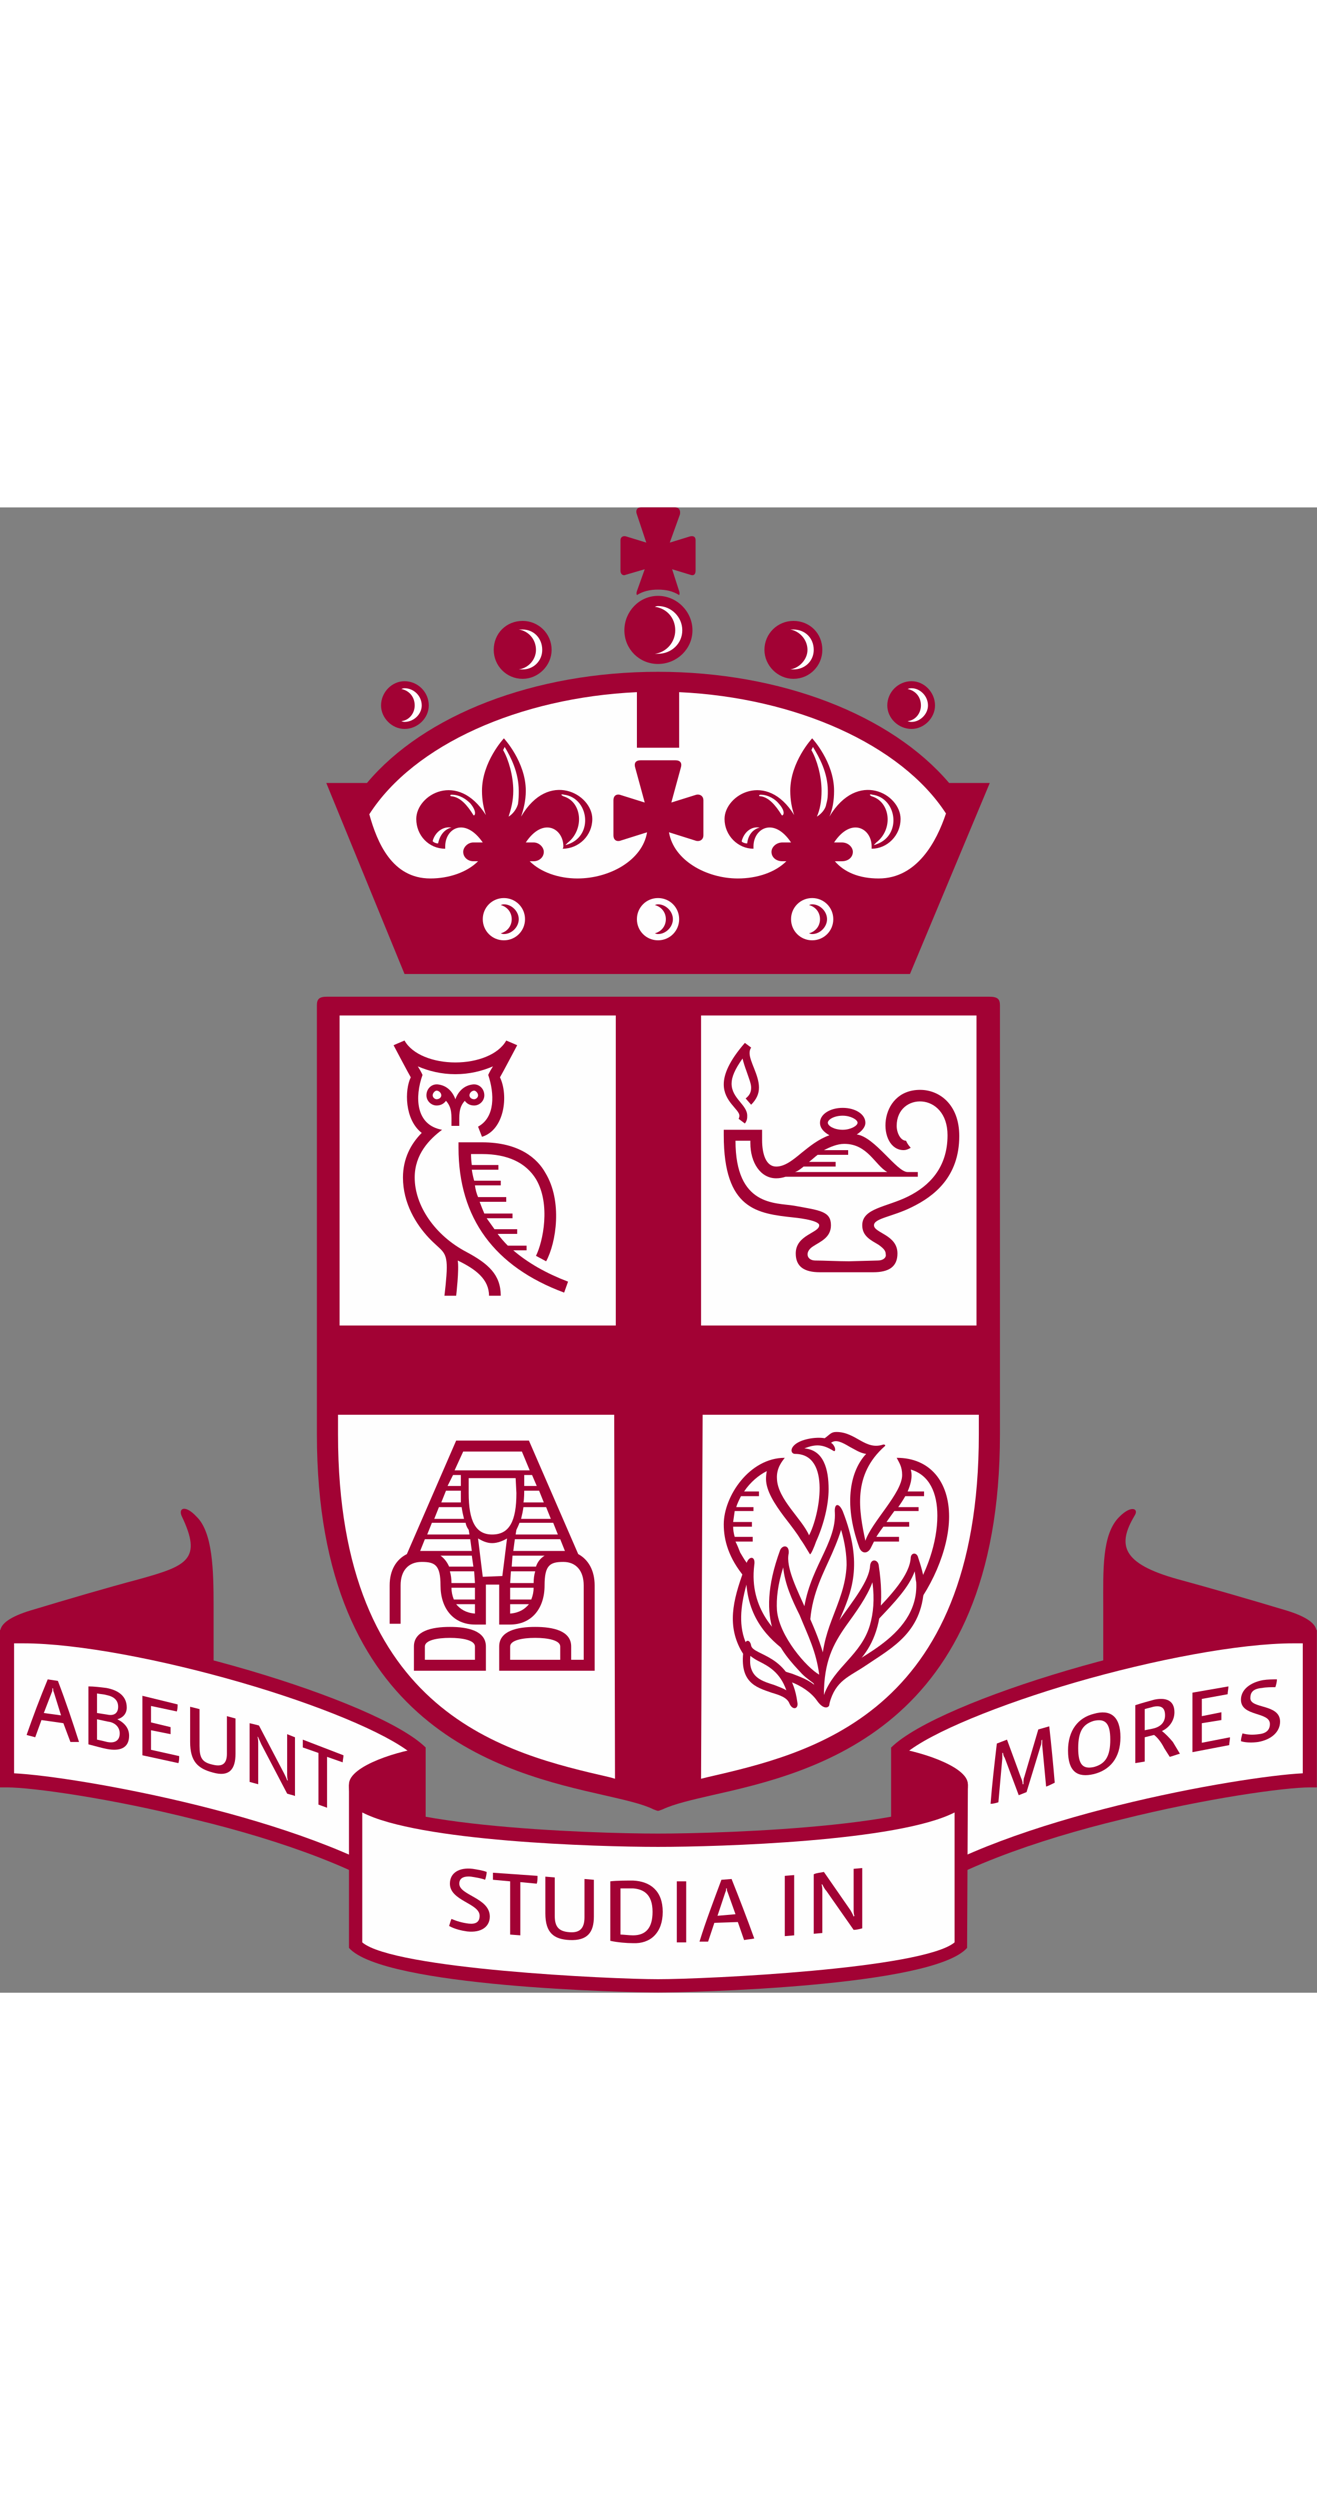 <svg version="1.2" xmlns="http://www.w3.org/2000/svg" width="100" viewBox="708 517.7 168.32 189.73">
	<rect x="708" y="517.7" width="168.32" height="189.73" fill="#808080" stroke="none"/>
	<style>
		.s0 { fill: #a20234 }
		.s1 { fill: #fefefe }
	</style>
	<g id="_Artboards_">
	</g>
	<g id="Layer 1">
		<g id="&lt;Group&gt;">
			<path id="&lt;Path&gt;" class="s0" d="m720.1 667.2c-5.1-0.9-18.7-5.4-8.2-8.6 5-1.5 9.4-2.8 13.9-4 6.1-1.7 8.1-2.5 5.4-8.1-0.4-1 0.5-1.4 1.9 0.1 2.1 2 2.2 6.9 2.2 11.5v9.9z"/>
			<path id="&lt;Path&gt;" class="s0" d="m864.2 667.2c5-0.9 18.7-5.4 8.2-8.6-5-1.5-9.5-2.8-13.9-4-7.2-2-7.7-4.4-5.5-8.1 0.6-0.9-0.4-1.4-1.9 0.1-2.3 2.2-2.1 6.9-2.1 11.5v9.9z"/>
			<path id="&lt;Path&gt;" class="s1" d="m761.5 676.5c-7-6.3-39.5-15.5-52.6-14.6v18.4c6.2-0.1 40.6 5.7 52.6 15.7z"/>
			<path id="&lt;Compound Path&gt;" fill-rule="evenodd" class="s0" d="m762.4 676.1v21.8l-1.5-1.3c-5.7-4.7-17.2-8.7-28-11.3-10.7-2.7-20.8-4.1-24-4.1-0.3 0-0.9 0-0.9 0v-20.1c0 0 2.2-0.1 3-0.1 14.7 0 45.2 9 51.4 15.1zm-29.1 7.4c10.1 2.5 20.8 6.1 27.3 10.6v-17.2c-3.3-2.7-12.1-6.3-21.8-9.1-10-2.9-20.9-5-27.8-5q-0.7 0-1.2 0v16.6c4 0.2 13.4 1.6 23.5 4.1z"/>
			<path id="&lt;Path&gt;" class="s0" d="m778.5 535.9c0 2-1.7 3.7-3.7 3.7-2.1 0-3.7-1.7-3.7-3.7 0-2.1 1.6-3.7 3.7-3.7 2 0 3.7 1.6 3.7 3.7z"/>
			<path id="&lt;Path&gt;" class="s0" d="m762.8 543c0 1.6-1.4 3-3.1 3-1.6 0-3-1.4-3-3 0-1.7 1.4-3.1 3-3.1 1.7 0 3.1 1.4 3.1 3.1z"/>
			<path id="&lt;Path&gt;" class="s0" d="m805.7 535.9c0 2 1.7 3.7 3.7 3.7 2.1 0 3.7-1.7 3.7-3.7 0-2.1-1.6-3.7-3.7-3.7-2 0-3.7 1.6-3.7 3.7z"/>
			<path id="&lt;Path&gt;" class="s0" d="m821.4 543c0 1.6 1.4 3 3.1 3 1.6 0 3-1.4 3-3 0-1.7-1.4-3.1-3-3.1-1.7 0-3.1 1.4-3.1 3.1z"/>
			<path id="&lt;Path&gt;" class="s1" d="m774.8 533.3q-0.3 0-0.5 0c1.3 0.2 2.2 1.3 2.2 2.6 0 1.2-0.9 2.3-2.2 2.5q0.2 0 0.5 0c1.4 0 2.5-1.1 2.5-2.5 0-1.5-1.1-2.6-2.5-2.6z"/>
			<path id="&lt;Path&gt;" class="s1" d="m759.7 540.8q-0.2 0-0.4 0.1c1 0.2 1.7 1 1.7 2.1 0 1-0.7 1.9-1.7 2q0.2 0.1 0.4 0.1c1.2 0 2.2-1 2.2-2.1 0-1.2-1-2.2-2.2-2.2z"/>
			<path id="&lt;Path&gt;" class="s1" d="m809.4 533.3q-0.2 0-0.4 0c1.2 0.2 2.2 1.3 2.2 2.6 0 1.2-1 2.3-2.2 2.5q0.2 0 0.4 0c1.5 0 2.6-1.1 2.6-2.5 0-1.5-1.1-2.6-2.6-2.6z"/>
			<path id="&lt;Path&gt;" class="s1" d="m824.5 540.8q-0.3 0-0.5 0.1c1 0.2 1.7 1 1.7 2.1 0 1-0.7 1.9-1.7 2q0.2 0.1 0.5 0.1c1.1 0 2.1-1 2.1-2.1 0-1.2-1-2.2-2.1-2.2z"/>
			<path id="&lt;Path&gt;" class="s0" d="m829.3 552.9c-7.4-8.7-21.5-14.2-37.2-14.2-15.8 0-29.9 5.5-37.2 14.2h-5.2l10 24.4h64.6l10.2-24.4z"/>
			<path id="&lt;Path&gt;" class="s1" d="m811.7 548.7c0.7 1.2 1.3 3.3 1.3 5.2 0 1.3-0.2 2.4-0.6 3.3 0.5-0.3 1.1-0.9 1.2-1.6 0.2-0.7 0.2-1.1 0.2-1.7 0-2.3-1.1-4.3-1.9-5.6-0.1 0.2-0.1 0.2-0.2 0.4z"/>
			<path id="&lt;Path&gt;" class="s1" d="m805.2 554.4c-0.2 0-0.3 0.2 0 0.2 1 0.1 1.9 1.1 2.7 2.4 0.1 0.2 0.7-0.3-0.4-1.5-0.4-0.5-1.3-1.1-2.3-1.1z"/>
			<path id="&lt;Path&gt;" class="s1" d="m819.5 554.4c-0.3-0.1-0.5 0-0.1 0.2 2.4 0.7 2.8 4.2 0.6 5.9-0.4 0.4-0.4 0.4 0.1 0.2 3.2-1.2 2.5-5.9-0.6-6.3z"/>
			<path id="&lt;Path&gt;" class="s1" d="m803.5 560.6c0.1-1 0.7-1.8 1.6-2-1.1-0.2-2 0.6-2.3 1.7-0.1 0.2 0.7 0.4 0.7 0.3z"/>
			<path id="&lt;Path&gt;" class="s0" d="m796.5 533.4c0 2.4-2 4.3-4.4 4.3-2.4 0-4.3-1.9-4.3-4.3 0-2.4 1.9-4.4 4.3-4.4 2.4 0 4.4 2 4.4 4.4z"/>
			<path id="&lt;Path&gt;" class="s1" d="m792.1 530.3q-0.2 0-0.4 0.1c1.5 0.2 2.6 1.4 2.6 3 0 1.5-1.1 2.8-2.6 3q0.2 0 0.4 0c1.7 0 3.1-1.3 3.1-3 0-1.7-1.4-3.1-3.1-3.1z"/>
			<path id="&lt;Path&gt;" class="s1" d="m769.7 570.3c0 1.5 1.2 2.7 2.7 2.7 1.5 0 2.7-1.2 2.7-2.7 0-1.5-1.2-2.7-2.7-2.7-1.5 0-2.7 1.2-2.7 2.7z"/>
			<path id="&lt;Path&gt;" class="s1" d="m789.4 570.3c0 1.5 1.2 2.7 2.7 2.7 1.5 0 2.7-1.2 2.7-2.7 0-1.5-1.2-2.7-2.7-2.7-1.5 0-2.7 1.2-2.7 2.7z"/>
			<path id="&lt;Path&gt;" class="s1" d="m814.5 570.3c0 1.5-1.2 2.7-2.7 2.7-1.5 0-2.7-1.2-2.7-2.7 0-1.5 1.2-2.7 2.7-2.7 1.5 0 2.7 1.2 2.7 2.7z"/>
			<path id="&lt;Path&gt;" class="s0" d="m772.4 568.4q-0.2 0-0.4 0.1c0.8 0.2 1.4 0.9 1.4 1.8 0 0.9-0.6 1.6-1.4 1.8q0.2 0.1 0.4 0.1c1 0 1.9-0.9 1.9-1.9 0-1-0.9-1.9-1.9-1.9z"/>
			<path id="&lt;Path&gt;" class="s0" d="m792.1 568.4q-0.2 0-0.4 0.1c0.8 0.2 1.4 0.9 1.4 1.8 0 0.9-0.6 1.6-1.4 1.8q0.2 0.1 0.4 0.1c1 0 1.9-0.9 1.9-1.9 0-1-0.9-1.9-1.9-1.9z"/>
			<path id="&lt;Path&gt;" class="s0" d="m811.8 568.4q-0.2 0-0.4 0.1c0.8 0.2 1.4 0.9 1.4 1.8 0 0.9-0.6 1.6-1.4 1.8q0.2 0.1 0.4 0.1c1 0 1.9-0.9 1.9-1.9 0-1-0.9-1.9-1.9-1.9z"/>
			<path id="&lt;Path&gt;" class="s1" d="m772.3 548.7c0.7 1.2 1.3 3.3 1.3 5.2 0 1.3-0.3 2.4-0.6 3.3 0.5-0.3 1-0.9 1.2-1.6 0.1-0.7 0.1-1.1 0.1-1.7 0-2.3-1-4.3-1.8-5.6-0.1 0.2-0.1 0.2-0.2 0.4z"/>
			<path id="&lt;Path&gt;" class="s1" d="m765.7 554.4c-0.2 0-0.2 0.2 0 0.2 1.1 0.1 2 1.1 2.8 2.4 0.1 0.2 0.6-0.3-0.4-1.5-0.5-0.5-1.3-1.1-2.4-1.1z"/>
			<path id="&lt;Path&gt;" class="s1" d="m780.1 554.4c-0.4-0.1-0.5 0-0.1 0.2 2.4 0.7 2.7 4.2 0.6 5.9-0.4 0.4-0.5 0.4 0.1 0.2 3.2-1.2 2.5-5.9-0.6-6.3z"/>
			<path id="&lt;Path&gt;" class="s1" d="m764 560.6c0.2-1 0.8-1.8 1.7-2-1.1-0.2-2.1 0.6-2.4 1.7 0 0.2 0.7 0.4 0.7 0.3z"/>
			<path id="&lt;Path&gt;" class="s0" d="m762.4 676.1c-3.1 0.3-9.8 2.3-9.8 4.7 0 8.8 9.8 7 9.8 7z"/>
			<path id="&lt;Path&gt;" class="s1" d="m822.8 676.5c6.9-6.3 39.4-15.5 52.6-14.6v18.4c-6.3-0.1-40.6 5.7-52.6 15.7z"/>
			<path id="&lt;Compound Path&gt;" fill-rule="evenodd" class="s0" d="m873.3 661c0.7 0 3 0.1 3 0.1v20.1c0 0-0.6 0-0.9 0-3.2 0-13.3 1.4-24.1 4.1-10.8 2.6-22.2 6.6-28 11.3l-1.4 1.3v-21.8c6.2-6.1 36.6-15.1 51.4-15.1zm-22.4 22.5c10.1-2.5 19.6-3.9 23.6-4.1v-16.6q-0.6 0-1.2 0c-6.9 0-17.9 2.1-27.9 5-9.6 2.8-18.5 6.4-21.7 9.1v17.2c6.4-4.5 17.1-8.1 27.2-10.6z"/>
			<path id="&lt;Path&gt;" class="s0" d="m821.9 676.1c3 0.3 9.8 2.3 9.8 4.7 0 8.8-9.8 7-9.8 7z"/>
			<path id="&lt;Path&gt;" class="s1" d="m792.1 706.6c5 0 34.8-1.1 38.7-5.3v-18.5c-3.9 4.1-30.3 5.1-38.7 5.1-8.4 0-34.7-1-38.7-5.1l0.1 18.5c3.9 4.2 33.6 5.3 38.6 5.3z"/>
			<path id="&lt;Path&gt;" class="s0" d="m792.1 707.4c3.9 0 35.1-0.7 39.5-5.7 0-1.1 0.1-18.8 0.1-20.9-1.8 5.4-31.2 6.3-39.6 6.3-8.3 0-37.8-0.9-39.5-6.3 0 2.1 0 19.8 0 20.9 4.4 5 35.6 5.7 39.5 5.7z"/>
			<path id="&lt;Path&gt;" class="s1" d="m820.3 565.1c-2.5 0-4.4-0.8-5.6-2.2h0.9c0.8 0 1.4-0.5 1.4-1.2 0-0.6-0.6-1.2-1.4-1.2h-1c2.2-3.3 4.8-1.8 4.8 0.5q0 0.2 0 0.3c2 0 3.7-1.7 3.7-3.8 0-3.2-5.5-6.3-9.1-0.3 0.4-0.9 0.6-2 0.6-3.3 0-3.7-2.8-6.7-2.8-6.7 0 0-2.8 3-2.8 6.7 0 1.2 0.2 2.2 0.5 3.1-3.5-5.7-8.9-2.6-8.9 0.5 0 2.1 1.7 3.8 3.7 3.8q0-0.1 0-0.3c0-2.3 2.6-3.8 4.8-0.5h-1.1c-0.8 0-1.4 0.6-1.4 1.2 0 0.7 0.6 1.2 1.4 1.2h0.5c-1.4 1.4-3.7 2.2-6.2 2.2-4 0-8.2-2.3-8.8-5.9l3.5 1.1c0.5 0.1 0.9-0.2 0.9-0.7v-4.5c0-0.5-0.4-0.8-0.9-0.7l-3.2 1 1.2-4.4c0.2-0.6 0-1-0.7-1h-4.4c-0.7 0-0.9 0.4-0.7 1l1.2 4.4-3.2-1c-0.5-0.1-0.8 0.2-0.8 0.7v4.5c0 0.5 0.3 0.8 0.8 0.7l3.5-1.1c-0.6 3.6-4.8 5.9-8.9 5.9-2.4 0-4.7-0.8-6.1-2.2h0.5c0.7 0 1.3-0.5 1.3-1.2 0-0.6-0.6-1.2-1.3-1.2h-1c2.2-3.3 4.8-1.8 4.8 0.5q0 0.2-0.1 0.3c2.1 0 3.8-1.7 3.8-3.8 0-3.2-5.6-6.3-9.1-0.3 0.3-0.9 0.6-2 0.6-3.3 0-3.7-2.8-6.7-2.8-6.7 0 0-2.8 3-2.8 6.7 0 1.2 0.2 2.2 0.5 3.1-3.6-5.7-8.9-2.6-8.9 0.5 0 2.1 1.6 3.8 3.7 3.8q0-0.1 0-0.3c0-2.3 2.5-3.8 4.8-0.5h-1.2c-0.7 0-1.3 0.6-1.3 1.2 0 0.7 0.6 1.2 1.3 1.2h0.6c-1.4 1.4-3.7 2.2-6.1 2.2-4.9 0-6.8-4.6-7.8-8.2 5.7-8.9 19.2-14.9 34.2-15.6v7.1h5.4v-7.1c14.9 0.7 28.4 6.7 34.1 15.5-1.2 3.6-3.7 8.3-8.6 8.3z"/>
			<path id="&lt;Path&gt;" class="s0" d="m789.9 517.7h4.4c0.5 0 0.7 0.4 0.6 0.9l-1.3 3.6 2.6-0.8c0.5-0.1 0.7 0.1 0.7 0.5v3.9c0 0.4-0.2 0.7-0.7 0.5l-2.3-0.7 0.9 2.8q0.1 0.3 0 0.5c-0.8-0.5-1.7-0.7-2.7-0.7-1 0-1.9 0.2-2.7 0.7q-0.1-0.2 0-0.5l1-2.8-2.4 0.7c-0.4 0.2-0.7-0.1-0.7-0.5v-3.9c0-0.4 0.3-0.6 0.7-0.5l2.6 0.8-1.2-3.6c-0.2-0.5 0-0.9 0.5-0.9z"/>
			<path id="&lt;Path&gt;" class="s1" d="m792.1 705.7c6.1 0 33.8-1.3 37.9-4.7v-16.6c-7.2 3.7-30 4.4-37.9 4.4-7.9 0-30.7-0.7-37.8-4.4v16.6c4 3.4 31.7 4.7 37.8 4.7z"/>
			<path id="&lt;Path&gt;" class="s0" d="m792.1 684.2c0.1 0 0.6-0.2 0.6-0.2 1.5-0.7 3.7-1.2 6.3-1.8 12.9-2.9 36.8-8.4 36.8-46.1v-54.8c0-0.8-0.3-1.1-1.4-1.1h-84.6c-1 0-1.3 0.3-1.3 1.1v54.8c0 37.7 23.9 43.2 36.7 46.1 2.6 0.6 4.9 1.1 6.3 1.8 0 0 0.5 0.2 0.6 0.2z"/>
			<path id="&lt;Path&gt;" class="s1" d="m751.4 582.6h35.3v39.6h-35.3z"/>
			<path id="&lt;Path&gt;" class="s1" d="m785.9 679.9c-13-3-34.7-7.9-34.7-43.8v-2.5h35.3l0.1 46.5q-0.3-0.1-0.7-0.2z"/>
			<path id="&lt;Path&gt;" class="s1" d="m832.8 582.6h-35.2v39.6h35.2z"/>
			<path id="&lt;Path&gt;" class="s1" d="m798.4 679.9c13-3 34.7-7.9 34.7-43.8v-2.5h-35.3l-0.2 46.5q0.4-0.1 0.8-0.2z"/>
			<path id="&lt;Path&gt;" class="s0" d="m766.6 598.8v0.7c0 9 4.6 15.2 13.5 18.5l0.5-1.4q-4.2-1.6-7-4h1.7v-0.6h-2.4q-0.7-0.7-1.3-1.5h2.5v-0.6h-2.9q-0.5-0.7-1-1.4h3.3v-0.6h-3.6q-0.3-0.7-0.6-1.5h3.4v-0.6h-3.6q-0.3-0.7-0.4-1.5h3.3v-0.6h-3.4q-0.2-0.7-0.3-1.4h3.4v-0.6h-3.4q-0.1-0.7-0.1-1.4h1.4c3.3 0 5.6 1.1 6.9 3.2 1.9 3.2 0.9 8 0 9.8l1.3 0.7c1.3-2.4 2.1-7.7-0.1-11.3-1-1.8-3.3-3.9-8.1-3.9z"/>
			<path id="&lt;Path&gt;" class="s0" d="m770.1 666.3v-3.1c0-2-2.3-2.5-4.6-2.5-2.3 0-4.6 0.5-4.6 2.5v3.1z"/>
			<path id="&lt;Path&gt;" class="s0" d="m802.4 595.8l0.8 0.6c0.3-0.4 0.3-0.7 0.3-1 0-1.4-2-2.2-2-4.1 0-0.8 0.4-1.8 1.4-3.2q0.2 0.8 0.5 1.6c0.3 0.9 0.6 1.6 0.6 2.1 0 0.6-0.2 1-0.7 1.4l0.7 0.8c0.7-0.7 1-1.4 1-2.2 0-1.6-1.2-3.3-1.2-4.4q0-0.4 0.2-0.7l-0.8-0.6c-2 2.3-2.7 4-2.7 5.3 0 2.2 2 3.2 2 4q0 0.2-0.1 0.4z"/>
			<path id="&lt;Path&gt;" class="s0" d="m766.2 590.1c1.8 0 3.4-0.4 4.8-1-0.5 0.8-0.6 1.1-0.6 1.1 0.8 2.4 0.9 5.4-1.3 6.6l0.5 1.3c2.9-0.9 3.4-5.3 2.3-7.6 0.3-0.5 2.2-4.1 2.2-4.1 0 0-0.9-0.4-1.4-0.6-1 1.8-3.7 2.8-6.5 2.8-2.8 0-5.5-1-6.5-2.8-0.5 0.2-1.4 0.6-1.4 0.6 0 0 1.9 3.6 2.2 4.1-0.8 1.6-0.8 5.4 1.4 7.1-1.4 1.4-2.4 3.3-2.4 5.7 0 3.3 1.7 6 3.3 7.7 1.6 1.7 2.3 1.6 2.3 3.8 0 1.2-0.3 3.6-0.3 3.6h1.5c0 0 0.4-3.4 0.2-4.5 2.3 1.1 4 2.4 4 4.5h1.5c0-2.7-1.6-4.1-4.4-5.6-4-2.1-6.6-5.9-6.6-9.5 0-3 1.9-4.9 3.5-6.1-3.4-0.6-3.5-4.2-2.5-7 0 0-0.1-0.3-0.6-1.1 1.4 0.6 3 1 4.8 1z"/>
			<path id="&lt;Path&gt;" class="s0" d="m767.4 593.5c-0.8 0.9-0.7 1.8-0.7 3.2h-1c0-1.4 0.1-2.3-0.7-3.2-0.3 0.4-0.7 0.6-1.2 0.6-0.7 0-1.3-0.6-1.3-1.3 0-0.8 0.6-1.4 1.3-1.4q0.1 0 0.1 0c1.1 0.1 1.9 0.8 2.3 1.9 0.4-1.1 1.2-1.8 2.3-1.9q0 0 0.1 0c0.7 0 1.3 0.6 1.3 1.4 0 0.7-0.6 1.3-1.3 1.3-0.5 0-0.9-0.2-1.2-0.6z"/>
			<path id="&lt;Path&gt;" class="s1" d="m764.4 592.8c0 0.3-0.3 0.5-0.6 0.5-0.2 0-0.5-0.2-0.5-0.5 0-0.3 0.3-0.6 0.5-0.6 0.3 0 0.6 0.3 0.6 0.6z"/>
			<path id="&lt;Path&gt;" class="s1" d="m768 592.8c0 0.3 0.3 0.5 0.6 0.5 0.2 0 0.5-0.2 0.5-0.5 0-0.3-0.3-0.6-0.5-0.6-0.3 0-0.6 0.3-0.6 0.6z"/>
			<path id="&lt;Path&gt;" class="s0" d="m825.6 592.1c2.4 0 5 1.8 5 5.9 0 5.2-3.2 7.7-6.1 9.1-2.4 1.2-4.8 1.4-4.8 2.3 0 1 3 1.2 3 3.6 0 1.7-1.1 2.4-3.1 2.4h-3.1c-0.4 0-3.3 0-3.7 0-2 0-3.1-0.7-3.1-2.4 0-2.4 3-2.6 3-3.6 0-0.7-3.3-1-3.3-1-4.6-0.5-8.9-1-8.9-10.5v-0.7h4.9c0 0.5 0 0.8 0 1.3 0 1.8 0.5 3.4 1.8 3.4 1.1 0 2.1-0.8 3.3-1.8 1-0.8 2.1-1.7 3.5-2.2-0.7-0.4-1.2-0.9-1.2-1.6 0-1.1 1.3-1.9 2.9-1.9 1.6 0 2.9 0.8 2.9 1.9 0 0.6-0.5 1.1-1.1 1.5 2.3 0.3 5.1 4.8 6.5 4.8h1.3v0.6h-16.9q-0.6 0.2-1.2 0.2c-2 0-3.3-2-3.3-4.5q0-0.1 0-0.3h-1.9c0 8.4 5.1 7.9 7.5 8.3 3.3 0.6 4.7 0.7 4.7 2.5 0 1.6-1.4 2.1-2.3 2.7-1.1 0.7-0.8 1.8 0.3 1.8 1 0 3 0.1 4.3 0.1l3.7-0.1c0.7 0 1.1-0.4 1-0.8 0-0.4-0.2-0.7-0.9-1.2-1-0.6-2.1-1.1-2.1-2.5 0-2.2 3.1-2.3 5.9-3.7 2.6-1.3 5-3.6 5-7.8 0-5.6-6.5-5.5-6.5-1.2 0 0.9 0.5 1.9 1.2 1.9 0.2 0.5 0.6 0.9 0.6 0.9q-0.5 0.3-0.9 0.3c-3.4 0-3.4-7.7 2.1-7.7z"/>
			<path id="&lt;Path&gt;" class="s1" d="m810.7 601.9h4.1v-0.6h-3.4c0.4-0.3 0.7-0.6 1.1-0.9h3.9v-0.6h-3.1c0.8-0.4 1.7-0.8 2.6-0.8 3 0 3.9 2.7 5.5 3.6h-11.8c0.4-0.1 1.1-0.7 1.1-0.7z"/>
			<path id="&lt;Path&gt;" class="s1" d="m813.8 596.3c0-0.4 0.8-0.9 1.9-0.9 1 0 1.9 0.5 1.9 0.9 0 0.4-0.9 0.9-1.9 0.9-1.1 0-1.9-0.5-1.9-0.9z"/>
			<path id="&lt;Path&gt;" class="s0" d="m759.2 660.3v-4.9c0-1.9 1-3 2.7-3 1.7 0 2.4 0.4 2.4 3 0 3 1.7 5 4.4 5h1.4v-5.1h1.7v5.1h1.4c2.7 0 4.4-2 4.4-5 0-2.6 0.7-3 2.4-3 1.6 0 2.6 1.1 2.6 3v9.5h-1.6v-1.7c0-2-2.3-2.5-4.6-2.5-2.3 0-4.6 0.5-4.6 2.5v3.1h12.2v-10.9c0-1.9-0.8-3.3-2.1-4l-6.3-14.5h-9.3l-6.3 14.5c-1.4 0.7-2.2 2.1-2.2 4v4.9z"/>
			<path id="&lt;Path&gt;" class="s1" d="m768.7 664.9v-1.7c0-0.8-1.6-1.1-3.2-1.1-1.6 0-3.2 0.3-3.2 1.1v1.7z"/>
			<path id="&lt;Path&gt;" class="s1" d="m774.7 638.3l1 2.4h-9.6l1.1-2.4z"/>
			<path id="&lt;Path&gt;" class="s1" d="m776 641.3h-1v1.4h1.6z"/>
			<path id="&lt;Path&gt;" class="s1" d="m776.9 643.3h-1.9c0 0 0 1.1-0.1 1.5h2.6z"/>
			<path id="&lt;Path&gt;" class="s1" d="m777.8 645.4h-2.9q-0.1 0.7-0.3 1.5h3.8z"/>
			<path id="&lt;Path&gt;" class="s1" d="m778.7 647.4h-4.3q-0.2 0.5-0.4 0.9l-0.1 0.6h5.4z"/>
			<path id="&lt;Path&gt;" class="s1" d="m780.2 651l-0.6-1.5h-5.8l-0.2 1.5z"/>
			<path id="&lt;Path&gt;" class="s1" d="m777.6 651.6h-4.1l-0.1 1.4h3.1q0.3-0.9 1.1-1.4z"/>
			<path id="&lt;Path&gt;" class="s1" d="m773.2 657.2h2.7c0.2-0.5 0.3-1 0.3-1.5h-3z"/>
			<path id="&lt;Path&gt;" class="s1" d="m773.2 655.1h3q0-0.8 0.2-1.5h-3.1z"/>
			<path id="&lt;Path&gt;" class="s1" d="m773.9 641.7l0.1 1.9c0 3.6-0.9 5.3-3.1 5.3-2.1 0-3-1.7-3-5.3v-1.9z"/>
			<path id="&lt;Path&gt;" class="s1" d="m768.7 659c-1.2-0.1-1.9-0.6-2.4-1.2h2.4z"/>
			<path id="&lt;Path&gt;" class="s1" d="m765.9 641.3h1v1.4h-1.7z"/>
			<path id="&lt;Path&gt;" class="s1" d="m765 643.3h1.9c0 0 0 1.1 0 1.5h-2.5z"/>
			<path id="&lt;Path&gt;" class="s1" d="m764.1 645.4h2.9q0.1 0.7 0.3 1.5h-3.8z"/>
			<path id="&lt;Path&gt;" class="s1" d="m763.2 647.4h4.3q0.1 0.5 0.4 0.9l0.1 0.6h-5.4z"/>
			<path id="&lt;Path&gt;" class="s1" d="m761.7 651l0.6-1.5h5.8l0.2 1.5z"/>
			<path id="&lt;Path&gt;" class="s1" d="m764.3 651.6h4l0.2 1.4h-3.1q-0.4-0.9-1.1-1.4z"/>
			<path id="&lt;Path&gt;" class="s1" d="m768.7 657.2h-2.7c-0.2-0.5-0.3-1-0.3-1.5h3z"/>
			<path id="&lt;Path&gt;" class="s1" d="m768.7 655.1h-3q0-0.8-0.2-1.5h3.1z"/>
			<path id="&lt;Path&gt;" class="s1" d="m773.2 659c1.2-0.1 1.9-0.6 2.4-1.2h-2.4z"/>
			<path id="&lt;Path&gt;" class="s1" d="m779.6 664.9v-1.7c0-0.8-1.6-1.1-3.2-1.1-1.6 0-3.2 0.3-3.2 1.1v1.7z"/>
			<path id="&lt;Path&gt;" class="s1" d="m770.9 650c0.7 0 1.4-0.3 1.9-0.6-0.2 1.7-0.6 4.8-0.6 4.8l-2.5 0.1c0 0-0.4-3.2-0.6-4.9 0.5 0.3 1.1 0.6 1.8 0.6z"/>
			<path id="&lt;Path&gt;" class="s0" d="m841.7 681.1l-0.5-5.3c0-0.1 0-0.4 0-0.7l-0.1 0.1c0 0.2 0 0.5-0.1 0.7l-1.8 5.9-1 0.4-1.8-4.8c-0.1-0.1-0.2-0.4-0.2-0.6h-0.1c0 0.2 0 0.6 0 0.7l-0.5 5.6c-0.3 0.1-0.7 0.2-1 0.2 0.2-2.6 0.5-5.1 0.8-7.7l1.3-0.5 1.8 4.9c0.1 0.2 0.2 0.5 0.2 0.8h0.1c0-0.3 0-0.7 0.1-0.9l1.8-6.1 1.4-0.4q0.4 3.6 0.7 7.2c-0.4 0.2-0.8 0.4-1.1 0.5z"/>
			<path id="&lt;Compound Path&gt;" fill-rule="evenodd" class="s0" d="m847.8 679.5c-2.1 0.5-3.3-0.3-3.3-3 0-2.6 1.3-4.2 3.3-4.7 2.1-0.6 3.4 0.3 3.4 3 0 2.7-1.4 4.2-3.4 4.7zm0-6.8c-1.3 0.4-2 1.2-2 3.5 0 2.1 0.6 2.7 2 2.4 1.5-0.4 2.1-1.4 2.1-3.5 0-2.2-0.7-2.7-2.1-2.4z"/>
			<path id="&lt;Compound Path&gt;" fill-rule="evenodd" class="s0" d="m857.5 677.3l-0.7-1.1c-0.4-0.8-0.9-1.4-1.3-1.7l-1.2 0.3v3.1l-1.2 0.2v-7.4c0.9-0.3 1.7-0.5 2.4-0.7 1.4-0.3 2.6 0 2.6 1.6 0 1.1-0.7 2-1.6 2.4 0.4 0.3 0.9 0.8 1.4 1.4l0.9 1.5c-0.4 0.1-0.9 0.3-1.3 0.4zm-2.1-6.4c-0.3 0.1-0.8 0.2-1.1 0.3v2.7l1-0.2c1-0.2 1.6-0.8 1.6-1.7 0-1-0.5-1.3-1.5-1.1z"/>
			<path id="&lt;Path&gt;" class="s0" d="m865.1 675.8l-4.7 0.9v-7.6l4.6-0.8c0 0.3-0.1 0.7-0.1 1l-3.3 0.6v2.2l2.5-0.5v1l-2.5 0.4v2.5l3.6-0.7c0 0.3-0.1 0.7-0.1 1z"/>
			<path id="&lt;Path&gt;" class="s0" d="m868.8 675.4c-0.7 0.1-1.6 0.1-2.2-0.1 0-0.3 0.1-0.7 0.2-1 0.7 0.2 1.4 0.2 2.1 0.1 1-0.1 1.4-0.6 1.4-1.3 0-1.6-3.7-0.9-3.7-3.1 0-1.3 1.2-2.2 2.8-2.5 0.6-0.1 1.3-0.1 1.8-0.1 0 0.3-0.1 0.7-0.2 1-0.5 0-1.2 0-1.7 0.1-1.2 0.1-1.5 0.6-1.5 1.3 0 1.4 3.8 0.7 3.8 3 0 1.3-1.1 2.3-2.8 2.6z"/>
			<path id="&lt;Path&gt;" class="s0" d="m767.7 699.6c-0.7-0.1-1.6-0.3-2.3-0.7 0.1-0.3 0.2-0.7 0.3-0.9 0.7 0.3 1.4 0.5 2.2 0.6 0.9 0.1 1.4-0.2 1.4-1 0-1.6-3.8-1.9-3.8-4.1 0-1.4 1.2-2.1 2.9-1.9 0.6 0.1 1.3 0.2 1.8 0.4 0 0.3-0.1 0.7-0.2 1-0.5-0.2-1.2-0.3-1.8-0.4-1.1-0.1-1.5 0.3-1.5 0.9 0 1.5 3.9 1.8 3.9 4.2 0 1.3-1.1 2.1-2.9 1.9z"/>
			<path id="&lt;Path&gt;" class="s0" d="m776.6 693.5l-2.1-0.2v6.8l-1.3-0.1v-6.8l-2.2-0.2v-0.9l5.7 0.4c0 0.4 0 0.7-0.1 1z"/>
			<path id="&lt;Path&gt;" class="s0" d="m780.8 700.7c-2-0.1-3.1-0.9-3.1-3.4v-4.7l1.2 0.1v4.9c0 1.4 0.5 2 1.9 2.1 1.3 0.1 1.9-0.5 1.9-1.9v-4.9l1.2 0.1v4.7c0 2-0.8 3.1-3.1 3z"/>
			<path id="&lt;Compound Path&gt;" fill-rule="evenodd" class="s0" d="m788.9 701.1c-0.8 0-2-0.1-2.9-0.3v-7.6c0.8-0.1 2.2-0.1 2.9-0.1 2.2 0.1 3.8 1.3 3.8 4 0 2.7-1.6 4.1-3.8 4zm0-7c-0.5 0-1.1 0-1.6 0v5.9c0.4 0 1.1 0.1 1.6 0.1 1.6 0 2.5-0.9 2.5-3 0-2.3-1.2-2.9-2.5-3z"/>
			<path id="&lt;Path&gt;" class="s0" d="m794.5 701v-7.8h1.2v7.8z"/>
			<path id="&lt;Compound Path&gt;" fill-rule="evenodd" class="s0" d="m803.1 700.7l-0.8-2.3-3 0.1-0.8 2.4c-0.4 0-0.8 0-1.1 0 0.8-2.6 1.8-5.2 2.8-7.9l1.3-0.1c1 2.5 2 5.1 2.9 7.6-0.4 0.1-0.8 0.1-1.3 0.2zm-2.1-6.1c-0.1-0.2-0.1-0.3-0.1-0.5h-0.1c0 0.2 0 0.3-0.1 0.5l-1 3 2.3-0.2z"/>
			<path id="&lt;Path&gt;" class="s0" d="m808.3 700.2v-7.7l1.2-0.1v7.7z"/>
			<path id="&lt;Path&gt;" class="s0" d="m817.1 699.4l-3.5-5c-0.2-0.2-0.4-0.6-0.5-0.8h-0.1c0.1 0.3 0.1 0.6 0.1 0.9v5.3l-1.1 0.1v-7.6c0.4-0.2 0.9-0.2 1.3-0.3l3.4 4.9c0.1 0.2 0.3 0.5 0.4 0.8l0.1-0.1c-0.1-0.2-0.1-0.6-0.1-0.8v-5.2l1.1-0.1v7.7c-0.3 0.1-0.8 0.2-1.1 0.2z"/>
			<path id="&lt;Compound Path&gt;" fill-rule="evenodd" class="s0" d="m717 675.4l-0.9-2.4-2.8-0.4-0.8 2.2c-0.3-0.1-0.8-0.2-1.1-0.3 0.8-2.3 1.7-4.7 2.7-7.1l1.3 0.2c1 2.6 1.9 5.3 2.7 7.8-0.3 0-0.7 0-1.1 0zm-2.1-6.3c-0.1-0.2-0.1-0.3-0.1-0.5l-0.1-0.1c0 0.3 0 0.4-0.1 0.6l-1 2.6 2.2 0.3z"/>
			<path id="&lt;Compound Path&gt;" fill-rule="evenodd" class="s0" d="m721.7 676.3c-0.6-0.1-1.6-0.4-2.4-0.6v-7.4c0.7 0 1.5 0.1 2.3 0.2 1.6 0.3 2.6 1.1 2.6 2.5 0 0.8-0.5 1.3-1.2 1.5 1 0.5 1.5 1.2 1.5 2.1 0 1.6-1.2 2-2.8 1.7zm-0.1-6.9c-0.3-0.1-0.7-0.1-1.2-0.2v2.5l1.3 0.2c0.9 0.2 1.4-0.2 1.4-1 0-0.8-0.5-1.3-1.5-1.5zm0.2 3.4l-1.4-0.3v2.6c0.5 0.1 0.9 0.2 1.3 0.3 1 0.2 1.6-0.2 1.6-1.1 0-0.8-0.6-1.4-1.5-1.5z"/>
			<path id="&lt;Path&gt;" class="s0" d="m730.8 678.1l-4.6-1v-7.6l4.5 1.1c0 0.2 0 0.6-0.1 0.9l-3.3-0.7v2.1l2.5 0.6v0.9l-2.5-0.5v2.5l3.6 0.8c0 0.3 0 0.6-0.1 0.9z"/>
			<path id="&lt;Path&gt;" class="s0" d="m735.2 679.3c-1.9-0.5-2.9-1.4-2.9-3.9v-4.5l1.2 0.3v4.7c0 1.5 0.3 2.1 1.7 2.4 1.2 0.3 1.8-0.1 1.8-1.4v-4.8l1.1 0.3v4.5c0 2-0.8 3-2.9 2.4z"/>
			<path id="&lt;Path&gt;" class="s0" d="m744.7 682l-3.3-6.3c-0.1-0.2-0.3-0.7-0.4-0.9l-0.1-0.1c0.1 0.3 0.1 0.7 0.1 0.9v5.2l-1.1-0.3v-7.5c0.4 0.1 0.9 0.2 1.2 0.3l3.2 6.1c0.1 0.2 0.3 0.6 0.4 0.9h0.1c-0.1-0.2-0.1-0.6-0.1-0.9v-5l1 0.4v7.5c-0.2-0.1-0.7-0.2-1-0.3z"/>
			<path id="&lt;Path&gt;" class="s0" d="m751.8 678l-2-0.7v6.5l-1.1-0.4v-6.6l-2-0.7v-1l5.2 2c0 0.3-0.1 0.6-0.1 0.9z"/>
			<g id="&lt;Group&gt;">
				<path id="&lt;Path&gt;" class="s0" d="m819.3 650.6c0.1-0.2 0.3-0.6 0.4-0.8h3.2v-0.6h-2.9c0.3-0.5 0.9-1.3 0.9-1.3h3.3v-0.6h-2.9c0.2-0.3 1-1.4 1-1.4h3.1v-0.5h-2.6q0.5-0.7 0.9-1.4h2.4v-0.6h-2.1c0.3-0.7 0.7-1.8 0.4-2.8 2.4 0.7 3.4 3 3.4 5.9 0 3.3-1.3 7.4-3.6 10.6l-0.5 2.6c3.3-3.6 5.6-8.9 5.6-13.1 0-4.4-2.4-7.5-6.7-7.5 0.3 0.6 0.7 1.1 0.7 2.2 0 2.3-3.9 6-4.7 8.4-0.8-3.8-1.7-8.4 2.5-12.1 0.1-0.1 0-0.2-0.2-0.2-2.3 0.8-3.5-1.6-6-1.6-0.7 0-0.8 0.3-1.5 0.8-1.1-0.2-3.1 0.1-3.9 0.9-0.6 0.6-0.3 1.1 0.1 1.1 4.7 0 3.1 8 1.8 10.4-0.9-2.1-4-4.6-4.1-7.2-0.1-1.4 0.7-2.3 1-2.7-4.5 0-7.8 4.9-7.8 8.5 0 2 0.6 4.3 2.7 6.8l0.7-1.3q-0.6-0.7-1-1.4l-0.3-0.5q-0.3-0.8-0.6-1.4h2.2v-0.6h-2.3q-0.2-0.7-0.2-1.3h2.4v-0.6h-2.4q0.1-0.7 0.2-1.4h2.4v-0.5c0 0-1.6 0-2.2 0 0.1-0.4 0.4-1 0.6-1.4h2.3v-0.6h-1.9c0.8-1.2 1.9-2.1 2.9-2.6q-0.1 0.5-0.1 1c0 1.5 1.1 3.2 2.3 4.8 1 1.3 1.7 2.2 2.1 2.9 0.3 0.4 0.6 0.9 1.2 1.9 0.1 0.2 0.6-1 0.8-1.6 1-2.2 1.6-4.7 1.6-6.7 0-2.5-0.6-5-3.1-5.2 1.5-0.6 2.4-0.5 3.7 0.3 0.3 0.2 0.3-0.3 0.1-0.6-0.1-0.2-0.3-0.4-0.4-0.4 0.6-0.5 1.4-0.1 2.4 0.5 0.6 0.3 1.3 0.8 2.1 0.9-1.9 2-3 6.1-0.9 11.9 0.3 0.9 1.1 0.9 1.5 0.1z"/>
			</g>
			<path id="&lt;Compound Path&gt;" fill-rule="evenodd" class="s0" d="m815.7 645.9c2.7 6.9 1.1 10.4-0.4 13.9-1.3 2.8-2.6 5.7-1.6 10.6l-0.8-0.2c-4.1-9.3-1.9-14.1 0.1-18.3 1-2.1 1.8-3.9 1.7-5.8-0.1-1.2 0.5-1.3 1-0.2zm-2.8 21c0.1-3.1 0.6-5 1.4-7.1 0.9-2.4 1.8-4.4 1.9-7 0-1.3-0.2-2.8-0.7-4.5-0.4 1.3-1 2.7-1.6 4-1.1 2.4-2.4 5.1-2.4 8.8 0 1.7 0.8 3.6 1.4 5.8z"/>
			<path id="&lt;Compound Path&gt;" fill-rule="evenodd" class="s0" d="m804.4 652.8c-0.7 5.6 2.9 9 5.3 10.6 1.3 0.9 2.5 1.7 3 2.9 0.2 0.4 0.5 1.5 0.9 2.9q0.3 0.6 0.4 1.3 0 0 0 0.1c0 0.4-0.7 0.8-1.6-0.5-0.7-1-2-1.9-3.4-2.4-2.5-0.8-5.2-1.7-6.5-4.4-1.6-3.3-0.7-6.5 0.9-10.7 0.3-1 1.2-1 1 0.2zm8 15.6c-0.2-0.6-0.5-1.5-0.6-1.6v-0.1c-0.4-0.9-1.5-1.6-2.7-2.4-2.3-1.6-5.3-4.1-5.7-9-0.8 2.9-1 5.4 0 7.6 1.1 2.3 3.6 3.1 5.9 3.8 1 0.4 2.2 0.8 3.1 1.7zm0.3-2.1q0 0 0 0 0 0 0 0zm0 0q0 0 0 0z"/>
			<path id="&lt;Compound Path&gt;" class="s0" d="m825.3 651.7c-0.2-0.5-0.8-0.5-0.9 0.1-0.1 2.3-2.6 4.9-4.8 7.2-2.8 2.9-6 6.2-6.5 10.4q-0.2 0.4-0.2 0.8 0 0.2 0.1 0.4l1-0.1c0.8-3 2.5-3.4 4.7-4.9 3.4-2.3 7.4-4.3 7.4-10.5 0-0.9-0.4-2.2-0.8-3.4z"/>
			<path id="&lt;Compound Path&gt;" class="s0" d="m803.1 663.2c-0.8 4.6 1.5 5.2 3.5 5.9 1 0.3 2 0.6 2.3 1.4 0.4 0.9 1.2 0.7 1-0.2-0.8-6.1-5.6-5.9-5.9-7.2-0.1-0.7-0.7-1-0.9 0.1z"/>
			<path id="&lt;Path&gt;" class="s1" d="m806.9 668.1c-1.3-0.4-2.5-0.8-2.9-2.1q-0.2-0.6-0.1-1.6 0.5 0.4 1.1 0.7c1.2 0.6 2.7 1.4 3.5 3.7-0.5-0.3-1.1-0.5-1.6-0.7z"/>
			<path id="&lt;Path&gt;" class="s1" d="m820.3 659.7c2-2.1 3.9-4.1 4.6-6.1 0.1 0.5 0.1 1 0.2 1.4 0.4 7.4-9.2 10-10.1 12 1.2-3 3.3-5.2 5.3-7.3z"/>
			<path id="&lt;Compound Path&gt;" class="s0" d="m807.7 650.9c-3.4 9.3 0.1 12.9 2.8 15.8 1.3 1.3 2.9 1.8 3 3.2l0.5 0.6c0.2-4.8-1.4-8.5-2.9-11.8-1.2-2.7-2.7-5.6-2.3-7.4 0.1-1.1-0.8-1.1-1.1-0.4z"/>
			<path id="&lt;Path&gt;" class="s1" d="m807.3 658.6c-0.1-1.5 0.1-3.3 0.8-5.5 0.2 2.1 1.1 4.1 2.1 6.1 1.1 2.7 2.1 4.6 2.5 7.6-1.6-0.9-5.1-4.9-5.4-8.2z"/>
			<path id="&lt;Path&gt;" class="s0" d="m819.2 652.9c-0.1 1.9-2.2 4.5-3.9 6.9-1.5 2.1-3.2 8.1-2.4 9.1q0.7-0.6 1.6-1.1c3.2-2.3 7.3-5.2 5.8-15-0.1-0.7-1-0.9-1.1 0.1z"/>
			<path id="&lt;Path&gt;" class="s1" d="m813.3 669.4c0-4.3 1.2-6.5 2.8-8.8 1.3-1.8 2.7-3.7 3.4-5.6 0.3 2.2 0.1 4-0.3 5.4-1.1 3.9-4.6 5.4-5.9 9z"/>
		</g>
	</g>
</svg>
